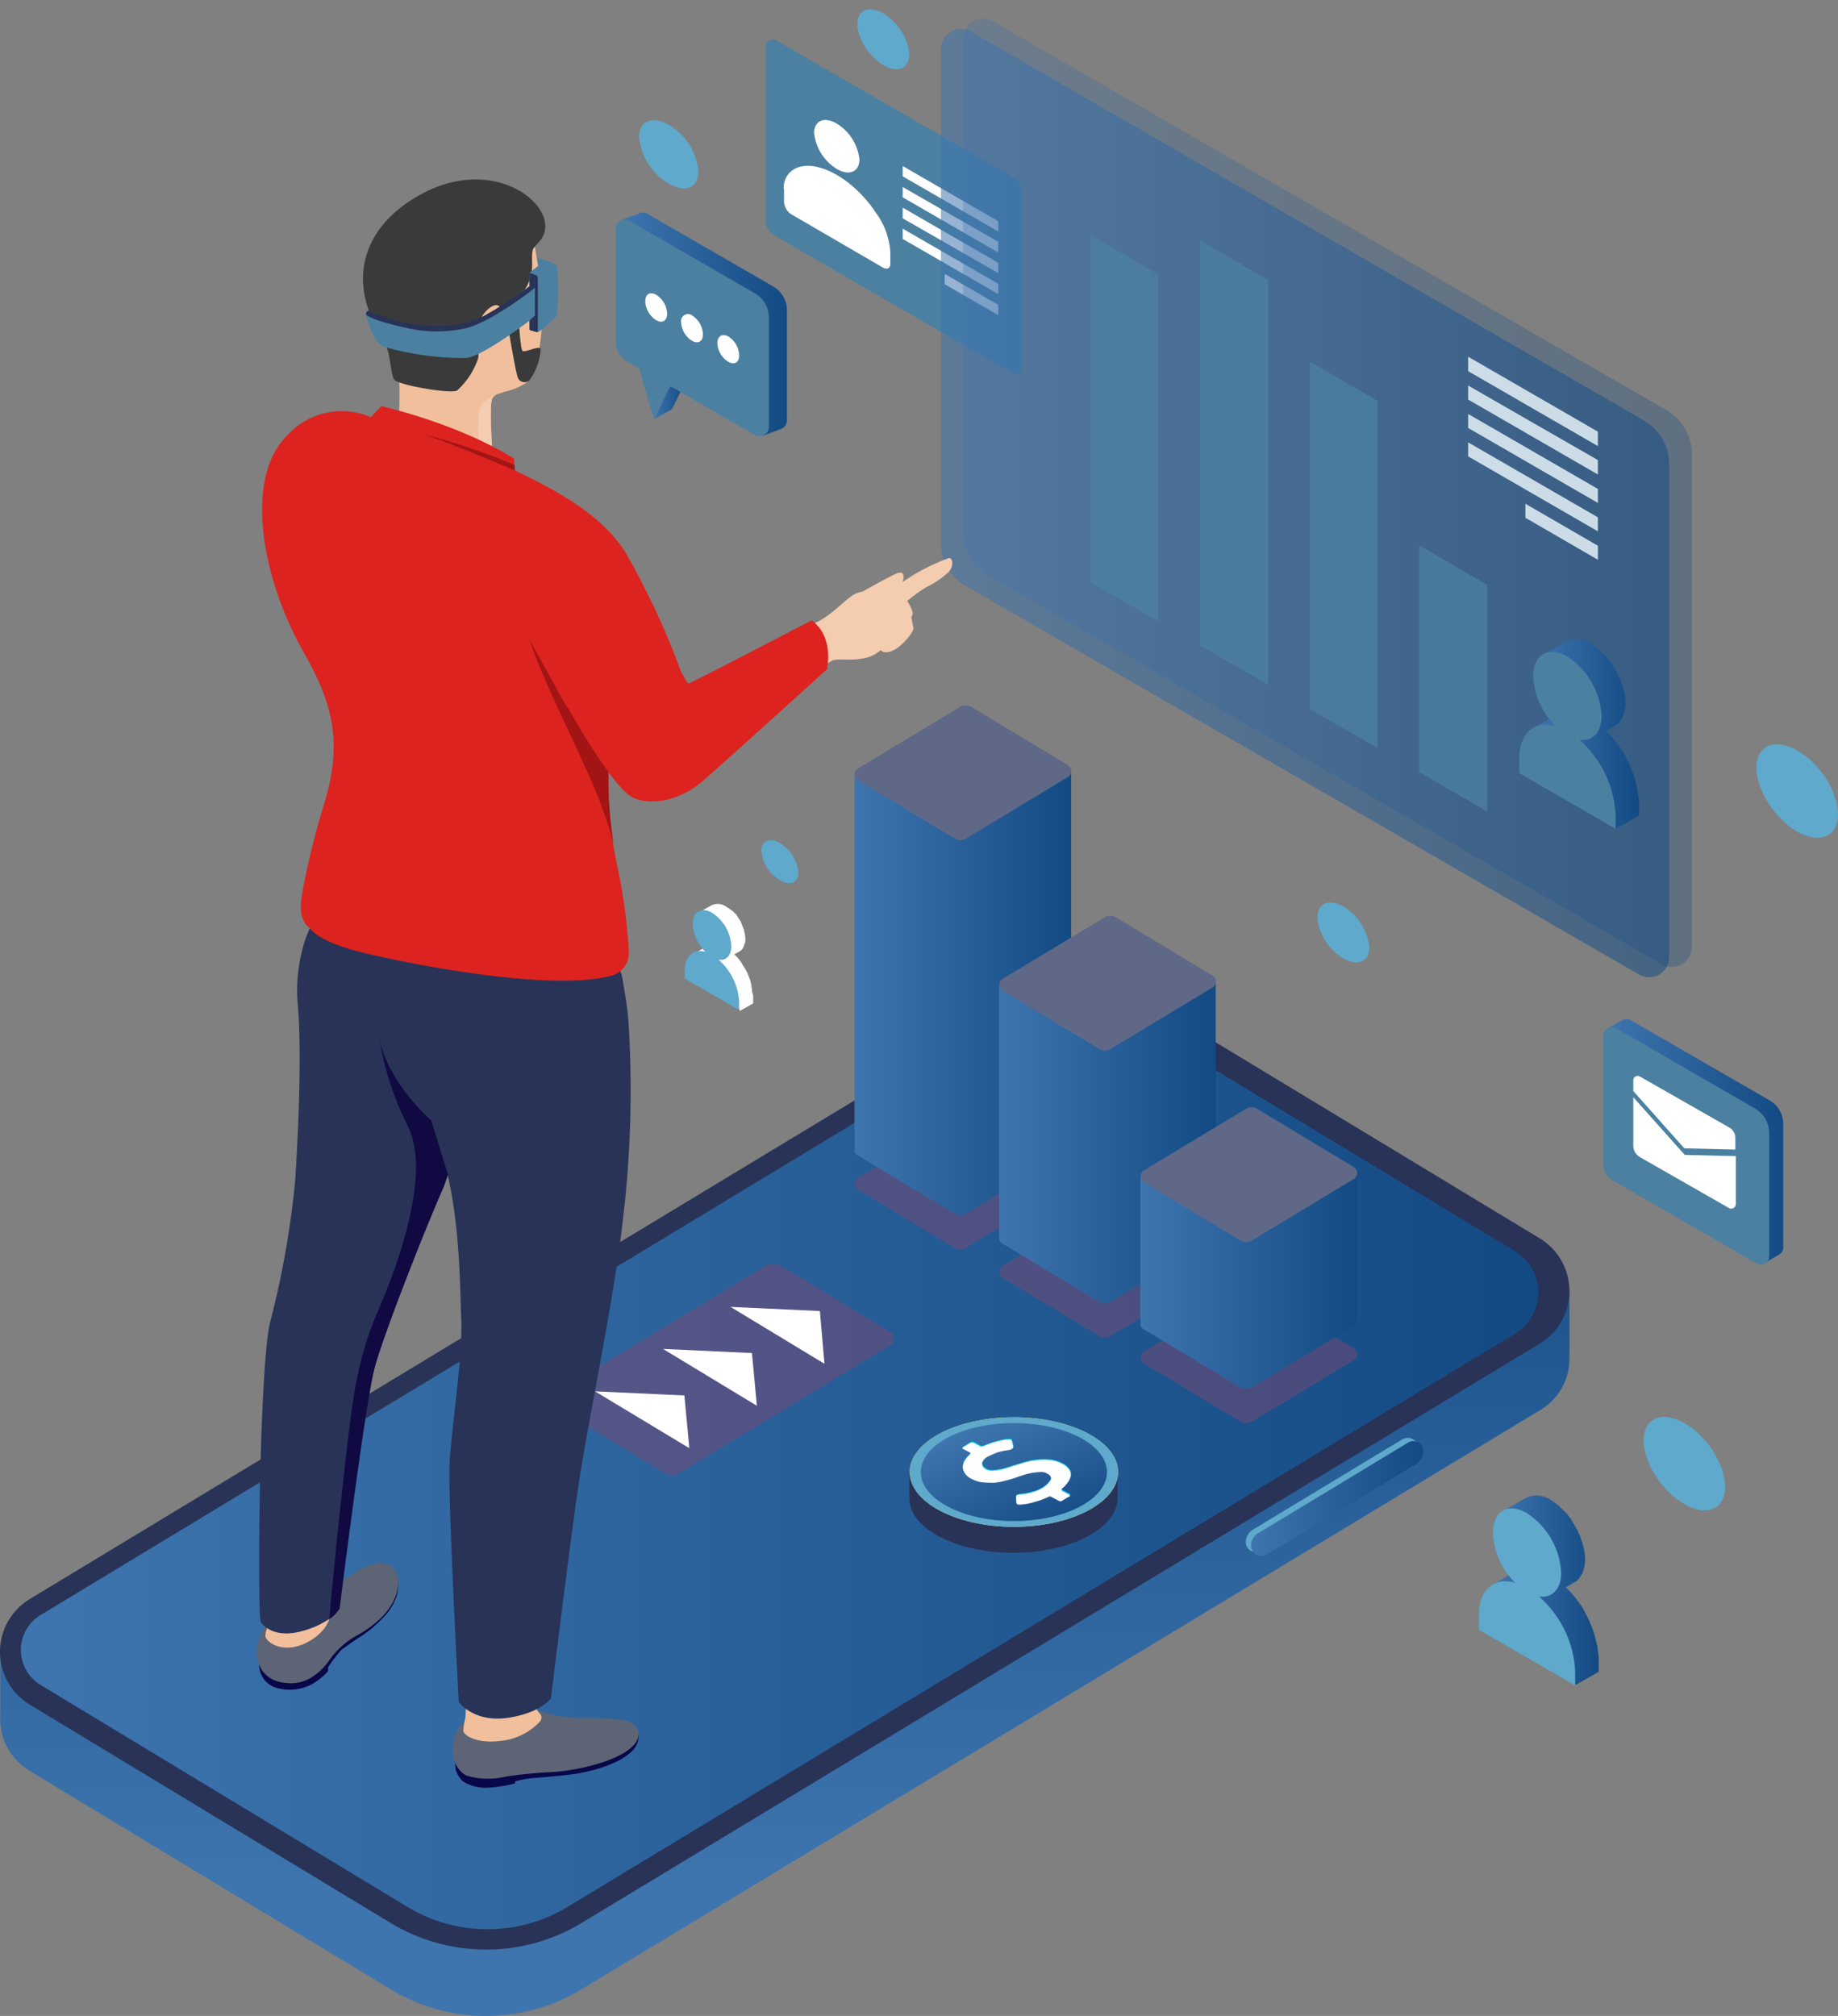 <svg xmlns="http://www.w3.org/2000/svg" xmlns:xlink="http://www.w3.org/1999/xlink" width="190.895" height="209.367" viewBox="0 0 190.895 209.367">
  <rect x="0" y="0" width="190.895" height="209.367" fill="#808080" stroke="none"/>
  <defs>
    <linearGradient id="linear-gradient" y1="0.5" x2="1.013" y2="0.5" gradientUnits="objectBoundingBox">
      <stop offset="0" stop-color="#3f75ae"/>
      <stop offset="1" stop-color="#134a83"/>
    </linearGradient>
    <linearGradient id="linear-gradient-2" x1="0" y1="0.5" x2="1.013" y2="0.5" xlink:href="#linear-gradient"/>
    <linearGradient id="linear-gradient-3" x1="-0.002" y1="0.501" x2="1.003" y2="0.501" xlink:href="#linear-gradient"/>
    <linearGradient id="linear-gradient-4" x1="0.002" y1="0.501" x2="1.001" y2="0.501" xlink:href="#linear-gradient"/>
    <linearGradient id="linear-gradient-5" x1="0.5" y1="0.865" x2="0.5" y2="0.025" xlink:href="#linear-gradient"/>
    <linearGradient id="linear-gradient-6" x1="0" y1="0.5" x2="1" y2="0.5" xlink:href="#linear-gradient"/>
    <linearGradient id="linear-gradient-7" x1="-0.001" y1="0.5" x2="0.998" y2="0.5" xlink:href="#linear-gradient"/>
    <linearGradient id="linear-gradient-8" x1="0.001" y1="0.5" x2="0.999" y2="0.5" xlink:href="#linear-gradient"/>
    <linearGradient id="linear-gradient-9" x1="0.001" y1="0.499" x2="0.999" y2="0.499" xlink:href="#linear-gradient"/>
    <linearGradient id="linear-gradient-10" x1="0.001" y1="0.5" x2="0.999" y2="0.5" xlink:href="#linear-gradient"/>
    <linearGradient id="linear-gradient-11" x1="-0.001" y1="0.501" x2="1.001" y2="0.501" xlink:href="#linear-gradient"/>
    <linearGradient id="linear-gradient-12" x1="-0.004" y1="0.499" x2="0.994" y2="0.499" xlink:href="#linear-gradient"/>
    <linearGradient id="linear-gradient-13" x1="0.194" y1="0.12" x2="0.897" y2="0.993" gradientUnits="objectBoundingBox">
      <stop offset="0" stop-color="#efd815"/>
      <stop offset="0.484" stop-color="#f6f0a4"/>
      <stop offset="1" stop-color="#ece000"/>
    </linearGradient>
    <linearGradient id="linear-gradient-14" x1="0.193" y1="0.119" x2="0.899" y2="0.994" xlink:href="#linear-gradient"/>
    <linearGradient id="linear-gradient-15" x1="-0.421" y1="0.493" x2="0.832" y2="0.493" gradientUnits="objectBoundingBox">
      <stop offset="0" stop-color="#00f3fc"/>
      <stop offset="1" stop-color="#00bbf3"/>
    </linearGradient>
    <linearGradient id="linear-gradient-16" x1="-0.005" y1="0.499" x2="0.993" y2="0.499" xlink:href="#linear-gradient"/>
  </defs>
  <g id="ai-sol-1" transform="translate(-20.425 -5.891)">
    <g id="Group_3175" data-name="Group 3175" transform="translate(99.933 9.982)">
      <path id="Path_5962" data-name="Path 5962" d="M207.241,35.836,231.88,50.08a.746.746,0,0,0,1.112-.642V31.387a1.768,1.768,0,0,0-.941-1.583L207.412,15.56a.746.746,0,0,0-1.112.642V34.253A1.909,1.909,0,0,0,207.241,35.836Z" transform="translate(-206.3 -15.456)" fill="#4b80a1"/>
      <g id="Group_3173" data-name="Group 3173" transform="translate(14.244 13.151)">
        <path id="Path_5963" data-name="Path 5963" d="M249.524,53,239.6,47.269V46.2l9.924,5.732Z" transform="translate(-239.6 -46.2)" fill="#fff"/>
        <path id="Path_5964" data-name="Path 5964" d="M249.524,58.1,239.6,52.369V51.3l9.924,5.689Z" transform="translate(-239.6 -49.118)" fill="#fff"/>
        <path id="Path_5965" data-name="Path 5965" d="M249.524,63.1,239.6,57.412V56.3l9.924,5.732Z" transform="translate(-239.6 -51.98)" fill="#fff"/>
        <path id="Path_5966" data-name="Path 5966" d="M249.524,68.2,239.6,62.469V61.4l9.924,5.732Z" transform="translate(-239.6 -54.898)" fill="#fff"/>
        <path id="Path_5967" data-name="Path 5967" d="M249.8,72.4v1.069l5.561,3.208V75.608Z" transform="translate(-245.437 -61.193)" fill="#fff"/>
      </g>
      <g id="Group_3174" data-name="Group 3174" transform="translate(1.917 8.373)">
        <path id="Path_5968" data-name="Path 5968" d="M218.1,36.386a5,5,0,0,0,2.353,3.721c1.283.77,2.353.3,2.353-.984a5,5,0,0,0-2.353-3.721C219.127,34.632,218.1,35.1,218.1,36.386Z" transform="translate(-214.97 -35.029)" fill="#fff"/>
        <path id="Path_5969" data-name="Path 5969" d="M212.159,46.348c2.267-.855,5.946,1.283,8.213,4.748a7.689,7.689,0,0,1,1.454,4.021v1.24c0,.471-.385.6-.813.342l-4.705-2.738L211.6,51.224a1.66,1.66,0,0,1-.813-1.283V48.7A2.163,2.163,0,0,1,212.159,46.348Z" transform="translate(-210.782 -41.399)" fill="#fff"/>
      </g>
    </g>
    <g id="Group_3179" data-name="Group 3179" transform="translate(118.154 7.834)">
      <path id="Path_5970" data-name="Path 5970" d="M251.508,70.794,321.4,111.131a2.077,2.077,0,0,0,3.123-1.8v-51.2a5.209,5.209,0,0,0-2.609-4.534l-69.895-40.38a2.077,2.077,0,0,0-3.123,1.8v51.2A5.141,5.141,0,0,0,251.508,70.794Z" transform="translate(-248.897 -11.864)" opacity="0.54" fill="url(#linear-gradient)"/>
      <path id="Path_5971" data-name="Path 5971" d="M256.952,68.294l69.895,40.337a2.077,2.077,0,0,0,3.123-1.8v-51.2A5.209,5.209,0,0,0,327.36,51.1l-69.937-40.38a2.077,2.077,0,0,0-3.123,1.8v51.2A5.266,5.266,0,0,0,256.952,68.294Z" transform="translate(-251.989 -10.434)" opacity="0.3" fill="url(#linear-gradient-2)"/>
      <g id="Group_3178" data-name="Group 3178" transform="translate(9.241 22.443)">
        <g id="Group_3176" data-name="Group 3176" opacity="0.8">
          <path id="Path_5972" data-name="Path 5972" d="M372.058,165.933,365,161.826V138.3l7.058,4.106Z" transform="translate(-324.577 -106.048)" fill="#4b80a1"/>
          <path id="Path_5973" data-name="Path 5973" d="M345.458,133.823l-7.058-4.064V93.7l7.058,4.064Z" transform="translate(-309.356 -80.525)" fill="#4b80a1"/>
          <path id="Path_5974" data-name="Path 5974" d="M318.858,110.412l-7.058-4.064V64.3l7.058,4.064Z" transform="translate(-294.134 -63.701)" fill="#4b80a1"/>
          <path id="Path_5975" data-name="Path 5975" d="M292.158,103.023,285.1,98.959V62.9l7.058,4.106Z" transform="translate(-278.855 -62.9)" fill="#4b80a1"/>
          <line id="Line_305" data-name="Line 305" x1="53.768" y1="31.055" transform="translate(0 32.424)" fill="#4b80a1"/>
        </g>
        <g id="Group_3177" data-name="Group 3177" transform="translate(45.513 12.661)" opacity="0.8">
          <path id="Path_5976" data-name="Path 5976" d="M390.374,101.782,376.9,94V92.5l13.474,7.785Z" transform="translate(-376.9 -92.5)" fill="#f0fbff"/>
          <path id="Path_5977" data-name="Path 5977" d="M390.374,108.739,376.9,100.954V99.5l13.474,7.742Z" transform="translate(-376.9 -96.506)" fill="#f0fbff"/>
          <path id="Path_5978" data-name="Path 5978" d="M390.374,115.639,376.9,107.854V106.4l13.474,7.785Z" transform="translate(-376.9 -100.454)" fill="#f0fbff"/>
          <path id="Path_5979" data-name="Path 5979" d="M390.374,122.539,376.9,114.754V113.3l13.474,7.785Z" transform="translate(-376.9 -104.403)" fill="#f0fbff"/>
          <path id="Path_5980" data-name="Path 5980" d="M390.8,128.2v1.454l7.529,4.363v-1.454Z" transform="translate(-384.854 -112.929)" fill="#f0fbff"/>
        </g>
      </g>
    </g>
    <g id="Group_3185" data-name="Group 3185" transform="translate(84.363 27.967)">
      <g id="Group_3184" data-name="Group 3184">
        <g id="Group_3180" data-name="Group 3180">
          <path id="Path_5981" data-name="Path 5981" d="M179.2,102.893l1.882-1.069,1.24-2.524-1.454.171Z" transform="translate(-175.222 -81.42)" fill="url(#linear-gradient-3)"/>
          <path id="Path_5982" data-name="Path 5982" d="M187.041,65.157l-13.046-7.528a.927.927,0,0,0-.941,0h0l-1.754.642s.257.556.3.642a.962.962,0,0,0,.642.128V70.29a2.411,2.411,0,0,0,1.24,2.1l12.533,7.229a.132.132,0,0,0-.043.086v.984L187.811,80h0a.976.976,0,0,0,.684-.941V67.68A2.876,2.876,0,0,0,187.041,65.157Z" transform="translate(-170.701 -57.5)" fill="url(#linear-gradient-4)"/>
          <path id="Path_5983" data-name="Path 5983" d="M184.358,66.844l-13.046-7.528a.93.93,0,0,0-1.412.813v11.72a2.411,2.411,0,0,0,1.24,2.1l1.2.684,1.54,5.261,1.668-3.422h0l8.812,5.09a.966.966,0,0,0,1.454-.855V69.368A2.876,2.876,0,0,0,184.358,66.844Z" transform="translate(-169.9 -58.46)" fill="#4b80a1"/>
        </g>
        <g id="Group_3181" data-name="Group 3181" transform="translate(3.08 8.386)">
          <path id="Path_5984" data-name="Path 5984" d="M178.255,77.274a2.417,2.417,0,0,1,1.112,1.968c0,.727-.513,1.027-1.155.642a2.417,2.417,0,0,1-1.112-1.968C177.1,77.189,177.613,76.889,178.255,77.274Z" transform="translate(-177.1 -77.106)" fill="#fff"/>
        </g>
        <g id="Group_3182" data-name="Group 3182" transform="translate(6.801 10.552)">
          <path id="Path_5985" data-name="Path 5985" d="M186.955,82.31a2.417,2.417,0,0,1,1.112,1.968c0,.727-.513,1.027-1.155.642a2.417,2.417,0,0,1-1.112-1.968A.717.717,0,0,1,186.955,82.31Z" transform="translate(-185.8 -82.168)" fill="#fff"/>
        </g>
        <g id="Group_3183" data-name="Group 3183" transform="translate(10.565 12.726)">
          <path id="Path_5986" data-name="Path 5986" d="M195.755,87.4a2.417,2.417,0,0,1,1.112,1.968c0,.727-.513,1.027-1.155.642a2.417,2.417,0,0,1-1.112-1.968C194.643,87.314,195.156,87.057,195.755,87.4Z" transform="translate(-194.6 -87.25)" fill="#fff"/>
        </g>
      </g>
    </g>
    <path id="Path_5987" data-name="Path 5987" d="M183.467,294.369v-7.443l-2.053,2.524a4.6,4.6,0,0,0-1.027-.77l-37.471-22.671a19.15,19.15,0,0,0-19.8,0L96.419,282.135,76.956,293.9l-52.827,31.91-3.636-1.54v7.058h0a6.3,6.3,0,0,0,3.08,5.775l37.471,22.671a19.15,19.15,0,0,0,19.8,0l99.538-60.142a6.157,6.157,0,0,0,3.08-5.261Z" transform="translate(-0.036 -147.273)" fill="url(#linear-gradient-5)"/>
    <path id="Path_5988" data-name="Path 5988" d="M180.351,283.43,80.813,343.615a19.15,19.15,0,0,1-19.8,0L23.537,320.944a6.41,6.41,0,0,1,0-10.993L76.878,277.7,96.34,265.935l26.692-16.126a19.15,19.15,0,0,1,19.8,0l37.471,22.671A6.39,6.39,0,0,1,180.351,283.43Z" transform="translate(0 -138.003)" fill="#283357"/>
    <path id="Path_5989" data-name="Path 5989" d="M180.688,285.58,82.263,345.123a16.061,16.061,0,0,1-16.6,0L27.553,322.067a4.246,4.246,0,0,1,0-7.272l51.929-31.4L97.533,272.49l28.617-17.324a17.761,17.761,0,0,1,18.393,0l36.145,21.858A5.005,5.005,0,0,1,180.688,285.58Z" transform="translate(-2.904 -141.179)" fill="url(#linear-gradient-6)"/>
    <g id="Group_3186" data-name="Group 3186" transform="translate(149.809 155.223)">
      <path id="Path_5990" data-name="Path 5990" d="M340.78,355.471l-.556-.342h0a1.09,1.09,0,0,0-1.027,0l-15.57,9.411a1.548,1.548,0,0,0-.727,1.283,1.043,1.043,0,0,0,.513.9h.043l.684.385-.086-.257a.863.863,0,0,0,.471-.128l15.485-9.368a1.634,1.634,0,0,0,.77-1.369h0a1.184,1.184,0,0,0-.128-.556Z" transform="translate(-322.9 -355)" fill="#5ea9cc"/>
      <path id="Path_5991" data-name="Path 5991" d="M324.2,366.654h0a1.069,1.069,0,0,0,1.625.9l15.485-9.368a1.635,1.635,0,0,0,.77-1.369h0a1.027,1.027,0,0,0-1.54-.9l-15.57,9.411A1.475,1.475,0,0,0,324.2,366.654Z" transform="translate(-323.644 -355.447)" fill="url(#linear-gradient-7)"/>
    </g>
    <g id="Group_3187" data-name="Group 3187" transform="translate(109.173 79.147)">
      <path id="Path_5992" data-name="Path 5992" d="M250.129,283.971l-10.565,6.374a1.166,1.166,0,0,1-1.283,0l-10.009-6.031a.719.719,0,0,1,0-1.2l10.565-6.374a1.166,1.166,0,0,1,1.283,0l10.009,6.031A.719.719,0,0,1,250.129,283.971Z" transform="translate(-227.929 -234.031)" fill="#7c4972" opacity="0.5"/>
      <path id="Path_5993" data-name="Path 5993" d="M250.4,232.212V193.5l-22.5.3v38.669h.043a.637.637,0,0,0,.3.77l10.009,6.031a1.166,1.166,0,0,0,1.283,0L250.1,232.9a.618.618,0,0,0,.3-.428h.043v-.086A.257.257,0,0,1,250.4,232.212Z" transform="translate(-227.9 -186.506)" fill="url(#linear-gradient-8)"/>
      <path id="Path_5994" data-name="Path 5994" d="M250.129,184.571l-10.565,6.374a1.166,1.166,0,0,1-1.283,0l-10.009-6.031a.719.719,0,0,1,0-1.2l10.565-6.374a1.166,1.166,0,0,1,1.283,0l10.009,6.031A.719.719,0,0,1,250.129,184.571Z" transform="translate(-227.929 -177.15)" fill="#5f6987"/>
    </g>
    <g id="Group_3188" data-name="Group 3188" transform="translate(124.187 101.006)">
      <path id="Path_5995" data-name="Path 5995" d="M285.229,305.371l-10.565,6.373a1.166,1.166,0,0,1-1.283,0l-10.009-6.031a.719.719,0,0,1,0-1.2l10.565-6.373a1.166,1.166,0,0,1,1.283,0l10.009,6.031A.719.719,0,0,1,285.229,305.371Z" transform="translate(-263.029 -268.136)" fill="#7c4972" opacity="0.5"/>
      <path id="Path_5996" data-name="Path 5996" d="M285.5,270.665V244.7L263,245v25.922h.043a.637.637,0,0,0,.3.77l10.009,6.031a1.166,1.166,0,0,0,1.283,0l10.565-6.374a.618.618,0,0,0,.3-.428h.043v-.086A.323.323,0,0,1,285.5,270.665Z" transform="translate(-263 -237.663)" fill="url(#linear-gradient-9)"/>
      <path id="Path_5997" data-name="Path 5997" d="M285.229,235.671l-10.565,6.373a1.166,1.166,0,0,1-1.283,0l-10.009-6.031a.719.719,0,0,1,0-1.2l10.565-6.373a1.166,1.166,0,0,1,1.283,0l10.009,6.031A.719.719,0,0,1,285.229,235.671Z" transform="translate(-263.029 -228.25)" fill="#5f6987"/>
    </g>
    <g id="Group_3189" data-name="Group 3189" transform="translate(138.859 120.896)">
      <path id="Path_5998" data-name="Path 5998" d="M319.529,326.171l-10.565,6.373a1.166,1.166,0,0,1-1.283,0l-10.009-6.031a.719.719,0,0,1,0-1.2l10.565-6.373a1.166,1.166,0,0,1,1.283,0l10.009,6.031A.719.719,0,0,1,319.529,326.171Z" transform="translate(-297.329 -299.929)" fill="#7c4972" opacity="0.5"/>
      <path id="Path_5999" data-name="Path 5999" d="M319.8,306.114V291.1l-22.5.3v14.971h.043a.637.637,0,0,0,.3.77l10.009,6.031a1.166,1.166,0,0,0,1.283,0L319.5,306.8a.618.618,0,0,0,.3-.428h.043v-.086A.257.257,0,0,1,319.8,306.114Z" transform="translate(-297.3 -284.106)" fill="url(#linear-gradient-10)"/>
      <path id="Path_6000" data-name="Path 6000" d="M319.529,282.171l-10.565,6.374a1.166,1.166,0,0,1-1.283,0l-10.009-6.031a.719.719,0,0,1,0-1.2l10.565-6.374a1.166,1.166,0,0,1,1.283,0l10.009,6.031A.719.719,0,0,1,319.529,282.171Z" transform="translate(-297.329 -274.75)" fill="#5f6987"/>
    </g>
    <g id="Group_3190" data-name="Group 3190" transform="translate(77.69 137.108)">
      <path id="Path_6001" data-name="Path 6001" d="M189.5,321.141l-21.944,13.3a1.47,1.47,0,0,1-1.454,0l-11.421-6.93a.8.8,0,0,1,0-1.369l21.944-13.3a1.47,1.47,0,0,1,1.454,0l11.421,6.93A.8.8,0,0,1,189.5,321.141Z" transform="translate(-154.3 -312.65)" fill="#7c4972" opacity="0.5"/>
      <path id="Path_6002" data-name="Path 6002" d="M197.8,323.2l9.282.428.471,5.475" transform="translate(-179.193 -318.687)" fill="#fff"/>
      <path id="Path_6003" data-name="Path 6003" d="M181.4,333.4l9.239.428.513,5.475" transform="translate(-169.808 -324.524)" fill="#fff"/>
      <path id="Path_6004" data-name="Path 6004" d="M164.9,343.7l9.282.428.513,5.475" transform="translate(-160.366 -330.418)" fill="#fff"/>
    </g>
    <g id="Group_3192" data-name="Group 3192" transform="translate(186.938 111.721)">
      <path id="Path_6005" data-name="Path 6005" d="M427.511,261.727l-14.372-8.3a.849.849,0,0,0-.9,0h0l-1.54.855a6.73,6.73,0,0,1,.513.813l.043.043v12.619a1.942,1.942,0,0,0,.984,1.668l14.929,8.6-.171.428v.214l1.54-.9a.828.828,0,0,0,.428-.727V264.208A2.822,2.822,0,0,0,427.511,261.727Z" transform="translate(-410.272 -253.3)" fill="url(#linear-gradient-11)"/>
      <path id="Path_6006" data-name="Path 6006" d="M426.938,266.3v12.833a.854.854,0,0,1-1.283.727l-14.971-8.641a1.942,1.942,0,0,1-.984-1.668v-13.3a.919.919,0,0,1,1.369-.813l14.372,8.3A2.984,2.984,0,0,1,426.938,266.3Z" transform="translate(-409.7 -254.456)" fill="#4b80a1"/>
      <g id="Group_3191" data-name="Group 3191" transform="translate(3.123 5.903)">
        <path id="Path_6007" data-name="Path 6007" d="M417,267.528v1.155l5.3,5.946,5.3.128v-1.2a1.22,1.22,0,0,0-.6-1.069l-9.368-5.347A.449.449,0,0,0,417,267.528Z" transform="translate(-417 -267.1)" fill="#fff"/>
        <path id="Path_6008" data-name="Path 6008" d="M422.347,278.289,417,272.3v5a1.387,1.387,0,0,0,.727,1.24l9.2,5.261a.486.486,0,0,0,.727-.428v-4.962Z" transform="translate(-417 -270.076)" fill="#fff"/>
      </g>
    </g>
    <g id="Group_3193" data-name="Group 3193" transform="translate(47.102 24.532)">
      <path id="Path_6009" data-name="Path 6009" d="M97.7,389.1a4.014,4.014,0,0,1-.086,1.882,5.748,5.748,0,0,1-1.454,2.267,12,12,0,0,1-2.31,1.925c-.684.428-1.8,1.241-1.968,1.369a15.087,15.087,0,0,0-1.369,1.8v.385a6.247,6.247,0,0,1-1.925,1.5,5.024,5.024,0,0,1-3.55.214,2.49,2.49,0,0,1-1.668-2.053c-.043-.3,0-1.326,0-1.326" transform="translate(-83.114 -243.823)" fill="#080749"/>
      <path id="Path_6010" data-name="Path 6010" d="M88.7,388.421a18.45,18.45,0,0,0,4.278-1.968c2.1-1.5,3.679-1.112,4.192-.214.556.9.77,3.935-3.764,6.587a8.539,8.539,0,0,0-3.123,2.738,6.3,6.3,0,0,1-2.139,1.925,4.165,4.165,0,0,1-2.353.385c-3.08-.257-3.721-3.379-2.224-5.732C85.1,389.747,88.7,388.421,88.7,388.421Z" transform="translate(-82.791 -241.733)" fill="#5d6475"/>
      <path id="Path_6011" data-name="Path 6011" d="M150.035,427v.128a2.3,2.3,0,0,1-.471,1.369c-1.412,1.668-4.748,2.353-5.475,2.481a.157.157,0,0,0-.128.043c-1.882.3-4.021.428-4.919.513a10.775,10.775,0,0,0-1.839.342v.214a14.721,14.721,0,0,1-2.609.428h0a4.552,4.552,0,0,1-2.823-.642,2.821,2.821,0,0,1-.77-1.326v-.77l2.481-.171h0l1.24-.086,1.112-.086,1.027-.086Z" transform="translate(-110.379 -265.511)" fill="#080749"/>
      <path id="Path_6012" data-name="Path 6012" d="M138.939,420.9a14.758,14.758,0,0,0,4.106.9c1.711,0,5.09-.043,5.946.556a1.388,1.388,0,0,1,.684,1.069c0,2.31-5.432,3.721-8.726,3.978a49.224,49.224,0,0,0-5,.471,7.841,7.841,0,0,1-4.149-.086c-1.668-.855-1.8-3.379-.77-5.047C132.095,421.028,138.939,420.9,138.939,420.9Z" transform="translate(-110.019 -262.02)" fill="#5d6475"/>
      <path id="Path_6013" data-name="Path 6013" d="M133.277,414.675s-.128,2.566-.171,3.037a7.3,7.3,0,0,0-.214,1.283c.128.642,1.668,1.326,3.764,1.069a6.454,6.454,0,0,0,4.235-2.053c.385-.642-.214-.856-.3-1.112-.171-.428,0-4.235-.3-2.951" transform="translate(-111.458 -257.892)" fill="#f1bf9c"/>
      <path id="Path_6014" data-name="Path 6014" d="M85.222,394.684l-.128,2.31a1.8,1.8,0,0,0-.214.984c.171.642,1.925,1.839,4.363.556,2.738-1.454,2.438-3.593,2.438-3.721.128-.984-.385-.043-.385-.813" transform="translate(-83.977 -246.627)" fill="#f1bf9c"/>
      <path id="Path_6015" data-name="Path 6015" d="M121.085,259.937c-.856,7.785-3.636,20.96-4.62,27.59-.984,6.758-2.823,21.858-2.823,21.858s-.984,1.54-4.577,2.053c-3.508.471-5-1.668-5-1.668s-1.155-21.174-.941-25.066c.257-3.85,1.369-10.95,1.2-14.757-.128-2.738-.086-9.2-1.412-14.929a11.826,11.826,0,0,1-.6,1.625c-2.053,4.62-5.9,14.5-6.972,18.265-1.027,3.636-3.679,25.152-3.679,25.152a3.183,3.183,0,0,1-1.069,1.112,9.351,9.351,0,0,1-2.78,1.24c-3.208.9-4.32-.941-4.32-.941-.385-2.224-.086-26.948.984-31.14a92.752,92.752,0,0,0,2.609-14.8c.257-4.021.727-13,.257-18.265a16.632,16.632,0,0,1,.385-5.219,13.175,13.175,0,0,1,1.5-3.85s30.413-1.711,31.825,6.374c.214,1.326.513,2.866.642,4.534A112.453,112.453,0,0,1,121.085,259.937Z" transform="translate(-83.097 -151.66)" fill="#283357"/>
      <path id="Path_6016" data-name="Path 6016" d="M164.2,437.8" transform="translate(-129.377 -271.691)" fill="#3a3a3a"/>
      <path id="Path_6017" data-name="Path 6017" d="M130.4,76.387a6.942,6.942,0,0,1-2.182.9.331.331,0,0,0-.128.043c-.043,0-.128.043-.171.043-.128.043-.342.128-.6.214-.214.128-.385.257-.428.428-.3.727,0,5.047,0,5.047l-1.369-.471-8.3-2.866a41.4,41.4,0,0,0,0-4.278c-.128-2.053-.3-13,2.438-14.886s10.565-.727,11.464.342c0,0,.257,1.668.813,4.791C132.448,68.773,131.935,75.36,130.4,76.387Z" transform="translate(-102.459 -55.243)" fill="#f1bf9c"/>
      <path id="Path_6018" data-name="Path 6018" d="M137.078,102.57a4.655,4.655,0,0,1,1.326-.77c-.214.128-.385.257-.428.428-.3.727,0,5.047,0,5.047l-1.369-.471C136.522,105.393,136.394,103.169,137.078,102.57Z" transform="translate(-113.548 -79.416)" fill="#f4ccb0"/>
      <path id="Path_6019" data-name="Path 6019" d="M114.477,51.066c-4.62,2.567-6.117,6.16-5.9,9.282.214,3.165,1.968,5.39,2.4,6.416s.471,2.909.813,3.465c.342.6,5.946,1.54,6.545,1.155a7.969,7.969,0,0,0,2.182-3.336c.128-.9-.043-3.08.171-3.85s1.24-1.8,1.8-1.668.9,1.069,1.112,2.053.684.984.941.727c.214-.214.128-2.609.257-3.379.128-.727,1.369-1.5,1.326-3.679-.043-1.754.043-1.5.684-2.267C129.747,52.9,122.689,46.489,114.477,51.066Z" transform="translate(-97.534 -49.47)" fill="#3a3a3a"/>
      <path id="Path_6020" data-name="Path 6020" d="M143.8,82.725s.813,4.919,1.027,5.3a.745.745,0,0,0,1.2.214,6.258,6.258,0,0,0,1.155-3.208c-.086-.471-1.625.385-1.882.171-.257-.171-.471-4.406-.471-4.406Z" transform="translate(-117.703 -67.399)" fill="#3a3a3a"/>
      <path id="Path_6021" data-name="Path 6021" d="M199.527,141.392a21.7,21.7,0,0,0-3.165,1.454c-.471.257-1.069.642-1.625,1.027.214-.77.043-1.069-.471-.941-.471.128-2.994,1.54-3.593,1.882-.086.043-.6.171-.684.214-1.027.342-2.652,2.481-4.62,3.208-1.412.513-9.282,5-13.517,7.443-.342-.77-.642-1.54-.941-2.267a9.447,9.447,0,0,1-4.748,4.192c-3.037,1.112-4.748.128-4.962,0h0c.128.3.3.6.428.855.684,1.283,2.438,4.235,2.609,4.491h0s.513.642,1.2,1.412a5.391,5.391,0,0,0,7.571,0h0s13.346-12.276,14.629-12.4c1.24-.128,1.454.086,2.823-.128a3.631,3.631,0,0,0,2.01-.9s.257.513,1.283.043c.984-.471,2.182-1.968,2.1-2.353-.043-.128-.171-.9-.214-1.069a.954.954,0,0,0,.128-.556,4.665,4.665,0,0,0-.556-1.155,16.631,16.631,0,0,1,2.01-1.454,8.843,8.843,0,0,0,2.31-1.583C200.125,142.119,199.869,141.306,199.527,141.392Z" transform="translate(-127.661 -102.069)" fill="#f4ccb0"/>
      <path id="Path_6022" data-name="Path 6022" d="M179.235,169.984a16.312,16.312,0,0,1-3.935,3.037,10.347,10.347,0,0,0,3.679-3.721A4.448,4.448,0,0,0,179.235,169.984Z" transform="translate(-135.729 -118.043)" fill="#f4ccb0"/>
      <path id="Path_6023" data-name="Path 6023" d="M127.635,132.218s-.214.257-.6.684a16.312,16.312,0,0,1-3.935,3.037l-.513.257c-.214.086-.385.171-.6.257-.257.086-.556.171-.77.257a5.6,5.6,0,0,1-3.636,0,.608.608,0,0,1-.257-.086c-.086-.043-.128-.043-.171-.086l-.043-.043h-.086c.128.3.3.6.428.856.684,1.326,2.438,4.235,2.609,4.534h0a43.46,43.46,0,0,0,1.069,11.164,57.438,57.438,0,0,1,1.027,8.042,2.426,2.426,0,0,1-1.668,2.524c-6.288,1.8-21.345-1.24-25.751-2.31-4.919-1.155-5.689-2.567-5.689-2.567-1.326-.984-.941-2.866-.727-4.106a81.779,81.779,0,0,1,2.224-8.9c1.583-5.347,1.454-9.411-2.1-15.57-4.363-7.614-6.331-18.137-1.754-22.628a7.615,7.615,0,0,1,8.683-1.882l1.069-1.155s7.913,1.754,13.816,5.475v1.155a1.121,1.121,0,0,1,.385.214c5.261,2.481,9.453,5.176,11.507,8.94A80.337,80.337,0,0,1,127.635,132.218Z" transform="translate(-83.531 -80.961)" fill="#dc231f"/>
      <path id="Path_6024" data-name="Path 6024" d="M112.719,272.387c-.214.6-.385,1.155-.6,1.625-2.01,4.62-5.9,14.5-6.972,18.265-1.027,3.679-3.679,25.152-3.679,25.152a3.586,3.586,0,0,1-1.069,1.112c.428-5.176,2.139-21.9,2.823-24.724a34.532,34.532,0,0,1,2.182-7.186c1.027-2.353,5.946-13.774,3.123-19.334a31.035,31.035,0,0,1-2.909-8.9c.984,4.577,5.347,8.341,5.347,8.341Z" transform="translate(-92.868 -169.03)" fill="#100942"/>
      <path id="Path_6025" data-name="Path 6025" d="M132.524,114.451v.556s-6.245-2.695-9.624-3.807A71.373,71.373,0,0,1,132.524,114.451Z" transform="translate(-105.744 -84.795)" fill="#a31414"/>
      <path id="Path_6026" data-name="Path 6026" d="M157.669,182.274a47.3,47.3,0,0,0-2.866-7.7c-2.1-4.748-4.192-8.683-5.9-13.474l3.85,6.93,1.326.9.043.043a4.876,4.876,0,0,0,.428.813c.684,1.283,2.438,4.235,2.609,4.491h0A40.974,40.974,0,0,0,157.669,182.274Z" transform="translate(-120.622 -113.35)" fill="#a31414"/>
      <path id="Path_6027" data-name="Path 6027" d="M158,165.354s4.834,8.769,7.015,9.624,4.962,0,6.93-1.625c1.925-1.625,13.089-11.763,13.089-11.763s.813-3.336-1.583-5.09c0,0-12.533,6.545-12.747,6.545-.214.043-.727-1.069-.727-1.069l-2.866-.684" transform="translate(-125.829 -110.718)" fill="#dc231f"/>
    </g>
    <g id="Group_3194" data-name="Group 3194" transform="translate(174.02 161.21)">
      <path id="Path_6028" data-name="Path 6028" d="M393.994,384.825a1.52,1.52,0,0,0-.086-.428c-.043-.171-.086-.385-.128-.556-.043-.214-.128-.428-.171-.6l-.128-.385c-.086-.257-.214-.513-.3-.727-.043-.086-.043-.171-.086-.214-.128-.3-.3-.556-.428-.855a.149.149,0,0,0-.043-.086,5.873,5.873,0,0,0-.556-.855h0a9.845,9.845,0,0,0-1.369-1.583l.941-.556h0a1.676,1.676,0,0,0,.428-.342c.043-.043.043-.043.043-.086a3,3,0,0,0,.257-.385c.043-.043.043-.086.086-.171.043-.128.086-.257.128-.428,0-.043.043-.128.043-.171a3.769,3.769,0,0,0,.086-.727,7,7,0,0,0-.086-.941,1.008,1.008,0,0,0-.086-.342,3.566,3.566,0,0,0-.171-.642l-.128-.385c-.086-.214-.171-.385-.257-.6-.043-.128-.128-.214-.171-.342l-.385-.642a.325.325,0,0,1-.086-.171c-.043-.043-.043-.086-.086-.128-.086-.128-.171-.214-.257-.342a2.141,2.141,0,0,0-.3-.342,1.972,1.972,0,0,0-.3-.3l-.342-.342a1.136,1.136,0,0,0-.257-.214,6.122,6.122,0,0,0-.642-.471,2.635,2.635,0,0,0-2.4-.3h-.043c-.043.043-.086.043-.171.086l-2.31,1.326,1.412,2.78.214.428.043.043.855,2.353h-.043l-3.422,1.968s.342.171.684.385a3.886,3.886,0,0,0,.77.385h.043c.086,0,.257.043.428.043v1.925l1.882,1.069,2.823,1.625-.086.385,1.882,4.705,2.4-1.369v-1.5C394.079,385.51,394.037,385.168,393.994,384.825Z" transform="translate(-381.674 -368.997)" fill="url(#linear-gradient-12)"/>
      <path id="Path_6029" data-name="Path 6029" d="M384.5,372.628a7.878,7.878,0,0,1,3.55,6.16c0,1.754-.984,2.695-2.31,2.481a11.092,11.092,0,0,1,3.764,7.742v1.5L379.5,384.733v-1.5c0-2.695,1.625-4.021,3.764-3.379a7.87,7.87,0,0,1-2.31-5.176C380.954,372.371,382.537,371.473,384.5,372.628Z" transform="translate(-379.5 -370.787)" fill="#5ea9cc"/>
    </g>
    <g id="Group_3195" data-name="Group 3195" transform="translate(91.549 99.772)">
      <path id="Path_6030" data-name="Path 6030" d="M194.989,234.235c0-.086-.043-.171-.043-.257,0-.128-.043-.214-.043-.342a1.007,1.007,0,0,1-.086-.342c-.043-.086-.043-.128-.086-.214-.043-.128-.128-.3-.171-.428,0-.043-.043-.086-.043-.128-.086-.171-.171-.3-.257-.471a.042.042,0,0,0-.043-.043c-.086-.171-.214-.342-.3-.513h0a5.305,5.305,0,0,0-.77-.9l.556-.3h0a.932.932,0,0,0,.214-.171l.043-.043a.937.937,0,0,0,.128-.214c0-.043.043-.043.043-.086.043-.086.043-.171.086-.257,0-.043,0-.086.043-.086a1.184,1.184,0,0,0,.043-.385,2.082,2.082,0,0,0-.043-.513c0-.086-.043-.128-.043-.214-.043-.128-.043-.257-.086-.342s-.043-.128-.086-.214c-.043-.128-.086-.214-.128-.342-.043-.086-.043-.128-.086-.214a2.391,2.391,0,0,0-.214-.342.132.132,0,0,1-.043-.086.042.042,0,0,0-.043-.043c-.043-.086-.086-.128-.128-.214a.334.334,0,0,0-.171-.171c-.043-.043-.086-.128-.171-.171a.427.427,0,0,0-.214-.171.59.59,0,0,0-.171-.128l-.385-.257a1.478,1.478,0,0,0-1.369-.171h-.043c-.043,0-.043.043-.086.043l-1.283.727.813,1.583.128.214v.043l.471,1.326h0L189,230.514s.214.128.385.214a3.386,3.386,0,0,0,.428.214h.043a.465.465,0,0,1,.214.043V232.1l1.069.6,1.583.9-.043.214,1.069,2.652,1.369-.77v-.855A1.679,1.679,0,0,1,194.989,234.235Z" transform="translate(-188.016 -225.366)" fill="#fff"/>
      <path id="Path_6031" data-name="Path 6031" d="M189.523,227.141a4.407,4.407,0,0,1,2.01,3.465c0,.984-.556,1.54-1.326,1.412a6.285,6.285,0,0,1,2.139,4.363v.855l-5.646-3.251v-.855c0-1.54.9-2.267,2.139-1.925a4.46,4.46,0,0,1-1.326-2.909C187.513,227.055,188.411,226.5,189.523,227.141Z" transform="translate(-186.7 -226.228)" fill="#5ea9cc"/>
    </g>
    <g id="Group_3198" data-name="Group 3198" transform="translate(114.862 153.084)">
      <g id="Group_3197" data-name="Group 3197">
        <g id="Group_3196" data-name="Group 3196" transform="translate(0 2.652)">
          <path id="Path_6032" data-name="Path 6032" d="M261.561,359.237c-1.839-1.8-5.39-3.037-9.539-3.037s-7.7,1.24-9.539,3.037H241.2v2.695c0,3.165,4.834,5.689,10.822,5.689,5.946,0,10.822-2.566,10.822-5.689v-2.695Z" transform="translate(-241.2 -356.2)" fill="#283357"/>
        </g>
        <path id="Path_6033" data-name="Path 6033" d="M262.844,356.389c0,3.165-4.834,5.689-10.822,5.689-5.946,0-10.822-2.566-10.822-5.689,0-3.165,4.834-5.689,10.822-5.689S262.844,353.224,262.844,356.389Z" transform="translate(-241.2 -350.401)" fill="#283357"/>
        <ellipse id="Ellipse_1894" data-name="Ellipse 1894" cx="10.822" cy="5.689" rx="10.822" ry="5.689" transform="translate(0.043)" fill="url(#linear-gradient-13)"/>
        <ellipse id="Ellipse_1895" data-name="Ellipse 1895" cx="10.822" cy="5.689" rx="10.822" ry="5.689" transform="translate(0.043)" fill="#5ea9cc"/>
        <ellipse id="Ellipse_1896" data-name="Ellipse 1896" cx="9.667" cy="5.09" rx="9.667" ry="5.09" transform="translate(1.198 0.599)" fill="url(#linear-gradient-14)"/>
        <path id="Path_6034" data-name="Path 6034" d="M265.279,360.889l-.813-.428q-.128-.064,0-.128a3.456,3.456,0,0,0,.684-.684,1.6,1.6,0,0,0,.3-.684.918.918,0,0,0-.171-.642,1.762,1.762,0,0,0-.727-.6,3.227,3.227,0,0,0-1.24-.385,6.862,6.862,0,0,0-1.326,0,7.254,7.254,0,0,0-1.326.257l-1.283.385c-.214.086-.428.128-.642.214a5.833,5.833,0,0,1-.727.171,4.214,4.214,0,0,1-.727.086,1.366,1.366,0,0,1-.6-.128,1.01,1.01,0,0,1-.385-.342.416.416,0,0,1-.043-.385.932.932,0,0,1,.214-.342,1.536,1.536,0,0,1,.428-.3c.257-.128.556-.257.856-.385a7.728,7.728,0,0,1,1.155-.257c.428-.043.642-.214.556-.428l-.128-.513a.235.235,0,0,0-.257-.171,2.455,2.455,0,0,0-.513.043,9.466,9.466,0,0,0-2.139.642c-.171.043-.257.086-.342.043l-.727-.385a.416.416,0,0,0-.385.043l-.642.385q-.128.064-.128.128v.171l.813.3c.086.043.086.086,0,.171a4.1,4.1,0,0,0-.6.642,1.42,1.42,0,0,0-.214.684,1.273,1.273,0,0,0,.214.642,1.679,1.679,0,0,0,.642.556,3.346,3.346,0,0,0,1.155.385,11.205,11.205,0,0,0,1.2.043,5.875,5.875,0,0,0,1.2-.214,11.8,11.8,0,0,0,1.155-.342c.214-.086.513-.171.77-.257a6.835,6.835,0,0,1,.9-.214,6.426,6.426,0,0,1,.855-.086,1.166,1.166,0,0,1,.684.171c.342.171.471.428.342.684a2.618,2.618,0,0,1-.855.813,3.7,3.7,0,0,1-1.027.428,5.258,5.258,0,0,1-1.069.214,3.023,3.023,0,0,0-.513.086.235.235,0,0,0-.128.214l.043.6c0,.128.171.214.471.171a6.2,6.2,0,0,0,1.5-.3,6.485,6.485,0,0,0,1.369-.513.273.273,0,0,1,.257,0l.813.428a.326.326,0,0,0,.385-.043l.556-.3h.214v-.171C265.364,360.975,265.364,360.932,265.279,360.889Z" transform="translate(-248.639 -352.976)" fill="url(#linear-gradient-15)"/>
        <path id="Path_6035" data-name="Path 6035" d="M264.42,360.7v-.171a3.216,3.216,0,0,0,.642-.684,1.6,1.6,0,0,0,.3-.684.918.918,0,0,0-.171-.642,1.762,1.762,0,0,0-.727-.6,3.226,3.226,0,0,0-1.24-.385,6.861,6.861,0,0,0-1.326,0,7.25,7.25,0,0,0-1.326.257l-1.283.385c-.214.086-.428.128-.642.214a5.836,5.836,0,0,1-.727.171,4.216,4.216,0,0,1-.727.086,1.366,1.366,0,0,1-.6-.128,1.01,1.01,0,0,1-.385-.342.6.6,0,0,1-.043-.385.931.931,0,0,1,.214-.342,1.536,1.536,0,0,1,.428-.3c.257-.128.556-.257.855-.385a7.728,7.728,0,0,1,1.155-.257c.428-.043.642-.214.556-.428l-.128-.513a.235.235,0,0,0-.257-.171,2.455,2.455,0,0,0-.513.043,9.466,9.466,0,0,0-2.139.642c-.171.043-.257.086-.342.043l-.727-.385a.416.416,0,0,0-.385.043l-.642.385c-.128.086-.171.171-.043.214l.727.385v.171a2.484,2.484,0,0,0-.556.642,1.42,1.42,0,0,0-.214.684,1.273,1.273,0,0,0,.214.642,1.679,1.679,0,0,0,.642.556,3.346,3.346,0,0,0,1.155.385,11.2,11.2,0,0,0,1.2.043,5.875,5.875,0,0,0,1.2-.214,11.8,11.8,0,0,0,1.155-.342c.214-.086.513-.171.77-.257a6.841,6.841,0,0,1,.9-.214,6.433,6.433,0,0,1,.856-.086,1.166,1.166,0,0,1,.684.171c.342.171.471.428.342.684a2.619,2.619,0,0,1-.856.813,3.7,3.7,0,0,1-1.027.428,5.257,5.257,0,0,1-1.069.214,3.023,3.023,0,0,0-.513.086.235.235,0,0,0-.128.214l.043.6c0,.128.171.214.471.171a6.2,6.2,0,0,0,1.5-.3,6.483,6.483,0,0,0,1.369-.513.273.273,0,0,1,.257,0l.813.428a.326.326,0,0,0,.385-.043l.642-.385c.128-.086.171-.171.043-.214Z" transform="translate(-248.593 -353.09)" fill="#fff"/>
      </g>
    </g>
    <g id="Group_3199" data-name="Group 3199" transform="translate(178.212 72.281)">
      <path id="Path_6036" data-name="Path 6036" d="M403.794,176.925a1.519,1.519,0,0,0-.086-.428c-.043-.171-.086-.385-.128-.556-.043-.214-.128-.428-.171-.6l-.128-.385c-.086-.257-.214-.513-.3-.727-.043-.086-.043-.171-.086-.214-.128-.3-.3-.556-.428-.855a.149.149,0,0,0-.043-.086,5.873,5.873,0,0,0-.556-.855h0a9.842,9.842,0,0,0-1.369-1.583l.941-.556h0a1.675,1.675,0,0,0,.428-.342c.043-.043.043-.043.043-.086l.257-.385c.043-.043.043-.086.086-.171.043-.128.086-.257.128-.428,0-.043.043-.128.043-.171a3.771,3.771,0,0,0,.086-.727,7,7,0,0,0-.086-.941,1.007,1.007,0,0,0-.086-.342,3.568,3.568,0,0,0-.171-.642l-.128-.385c-.086-.214-.171-.385-.257-.6-.043-.128-.128-.214-.171-.342l-.385-.642a.324.324,0,0,1-.086-.171c-.043-.043-.043-.086-.086-.128-.086-.128-.171-.214-.257-.342a2.142,2.142,0,0,0-.3-.342,1.975,1.975,0,0,0-.3-.3l-.342-.342a1.133,1.133,0,0,0-.257-.214,6.121,6.121,0,0,0-.642-.471,2.635,2.635,0,0,0-2.4-.3h-.043c-.043.043-.086.043-.171.086l-2.31,1.326,1.412,2.78.214.428.043.043.855,2.353h-.043l-3.422,1.968s.342.171.684.385a3.885,3.885,0,0,0,.77.385h.043c.086,0,.257.043.428.043v1.925l1.882,1.069,2.823,1.625-.086.385,1.882,4.705,2.4-1.369v-1.5A7.753,7.753,0,0,1,403.794,176.925Z" transform="translate(-391.474 -161.097)" fill="url(#linear-gradient-16)"/>
      <path id="Path_6037" data-name="Path 6037" d="M394.3,164.663a7.879,7.879,0,0,1,3.55,6.16c0,1.754-.984,2.695-2.31,2.481a11.092,11.092,0,0,1,3.764,7.742v1.5L389.3,176.769v-1.5c0-2.695,1.625-4.021,3.764-3.379a7.87,7.87,0,0,1-2.31-5.176C390.754,164.449,392.337,163.551,394.3,164.663Z" transform="translate(-389.3 -162.866)" fill="#4b80a1"/>
    </g>
    <path id="Path_6038" data-name="Path 6038" d="M455.369,193.878c0,2.31-1.882,3.123-4.235,1.8-2.31-1.326-4.235-4.32-4.235-6.63s1.882-3.123,4.235-1.8S455.369,191.525,455.369,193.878Z" transform="translate(-244.05 -103.416)" fill="#5ea9cc"/>
    <path id="Path_6039" data-name="Path 6039" d="M427.969,357.178c0,2.31-1.882,3.123-4.235,1.8-2.31-1.326-4.235-4.32-4.235-6.63s1.882-3.123,4.235-1.8S427.969,354.868,427.969,357.178Z" transform="translate(-228.37 -196.864)" fill="#5ea9cc"/>
    <path id="Path_6040" data-name="Path 6040" d="M181.76,40.385c0,1.711-1.369,2.267-3.08,1.283a6.376,6.376,0,0,1-3.08-4.834c0-1.711,1.369-2.267,3.08-1.283A6.239,6.239,0,0,1,181.76,40.385Z" transform="translate(-88.799 -16.696)" fill="#5ea9cc"/>
    <path id="Path_6041" data-name="Path 6041" d="M345.69,229.681c0,1.5-1.2,2.01-2.695,1.155A5.588,5.588,0,0,1,340.3,226.6c0-1.5,1.2-2.01,2.695-1.155A5.588,5.588,0,0,1,345.69,229.681Z" transform="translate(-183.048 -125.404)" fill="#5ea9cc"/>
    <ellipse id="Ellipse_1897" data-name="Ellipse 1897" cx="2.01" cy="3.593" rx="2.01" ry="3.593" transform="matrix(0.799, -0.601, 0.601, 0.799, 108.4, 8.308)" fill="#5ea9cc"/>
    <path id="Path_6042" data-name="Path 6042" d="M209.15,213.219c0,1.069-.856,1.454-1.925.813A3.943,3.943,0,0,1,205.3,211c0-1.069.856-1.454,1.925-.813A4.058,4.058,0,0,1,209.15,213.219Z" transform="translate(-105.794 -116.727)" fill="#5ea9cc"/>
    <g id="Group_3200" data-name="Group 3200" transform="translate(58.428 32.715)">
      <path id="Path_6043" data-name="Path 6043" d="M151.823,74.589a11.809,11.809,0,0,1-1.839,1.625.431.431,0,0,1-.128.043h-.128l-.6-.171s-.086,0-.086-.043a.132.132,0,0,1-.043-.086h0V70.268a.157.157,0,0,1,.043-.128c0-.086.043-.128.128-.171.214-.171.6-.471.727-.6l-.128-.77a5.76,5.76,0,0,1,2.1.77A26.706,26.706,0,0,1,151.823,74.589Z" transform="translate(-132.005 -68.6)" fill="#4b80a1"/>
      <path id="Path_6044" data-name="Path 6044" d="M149.856,72.756v5.561h-.128l-.6-.171s-.086,0-.086-.043a.132.132,0,0,1-.043-.086h0V72.328a.157.157,0,0,1,.043-.128l.642.214a.042.042,0,0,1,.043.043C149.77,72.457,149.856,72.5,149.856,72.756Z" transform="translate(-132.005 -70.66)" fill="#283357"/>
      <path id="Path_6045" data-name="Path 6045" d="M126.239,75.4s-4.021,3.208-6.63,4.106c-2.866.984-10.309-1.155-10.309-1.155s.556,2.695,1.754,3.294a29.393,29.393,0,0,0,8.683,1.2c1.754-.214,6.5-3.85,6.5-3.85l.6-.556V75.528Z" transform="translate(-109.286 -72.491)" fill="#4b80a1"/>
      <path id="Path_6046" data-name="Path 6046" d="M109.538,77.924s-.342.128-.257.428c0,0,.471.556,4.192,1.369a13.755,13.755,0,0,0,6.331,0c2.909-.855,7.058-4.192,7.058-4.192l-.6-.128a43.07,43.07,0,0,1-4.662,3.037,9.924,9.924,0,0,1-4.106,1.069A17.313,17.313,0,0,1,109.538,77.924Z" transform="translate(-109.268 -72.491)" fill="#283357"/>
    </g>
  </g>
</svg>
